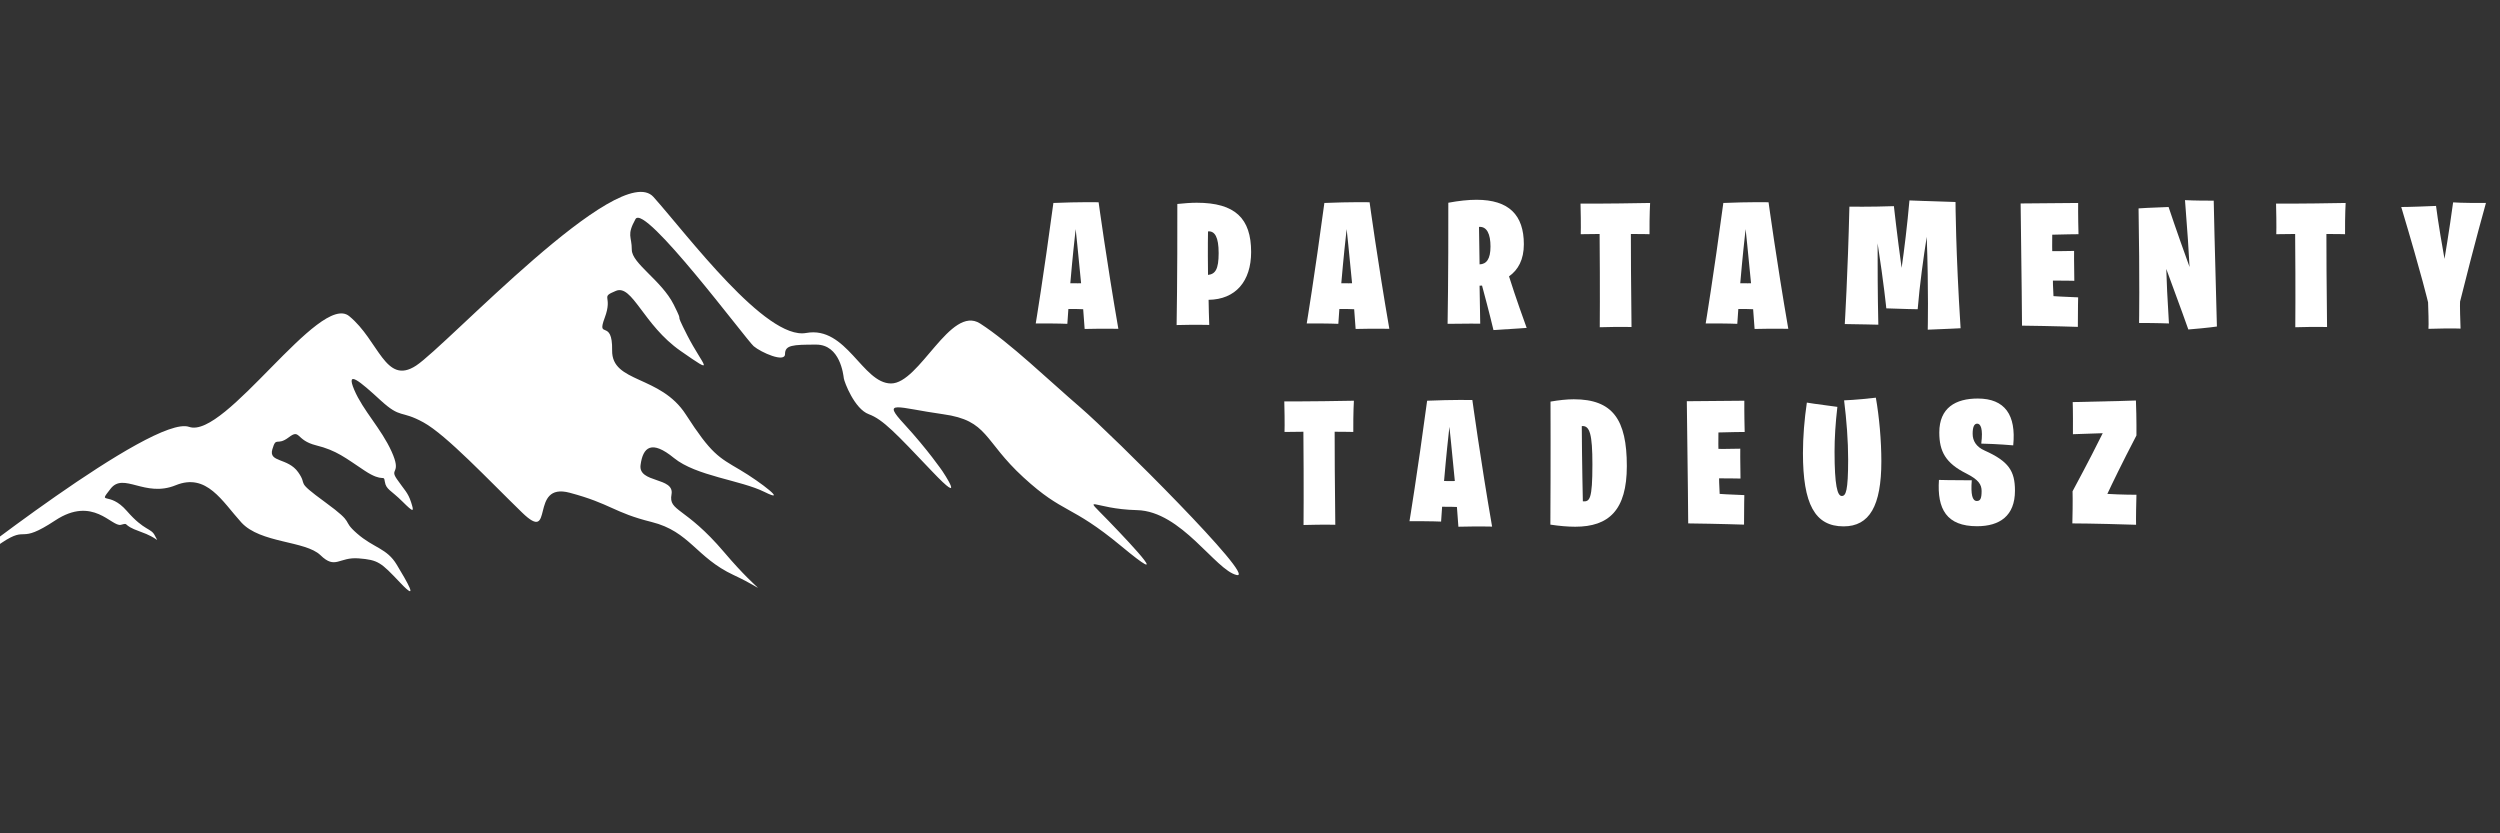 <svg xmlns="http://www.w3.org/2000/svg" xmlns:xlink="http://www.w3.org/1999/xlink" width="180" zoomAndPan="magnify" viewBox="0 0 135 45" height="60" preserveAspectRatio="xMidYMid meet" version="1.0"><rect x="0" y="0" width="135" height="45" fill="#333333" stroke="none"/><defs><g/></defs><path fill="#ffffff" d="M -2.723 31.051 C -2.723 31.051 8.266 22.367 10.211 23.051 C 12.16 23.734 17.254 15.762 18.855 17.07 C 20.461 18.383 20.805 20.828 22.465 19.746 C 24.125 18.664 33.457 8.586 35.289 10.637 C 37.121 12.688 41.359 18.383 43.535 17.98 C 45.711 17.586 46.57 20.699 48.113 20.707 C 49.66 20.715 51.32 16.445 52.926 17.469 C 54.527 18.496 56.645 20.547 58.363 22.023 C 60.082 23.504 67.926 31.305 66.781 31.051 C 65.633 30.793 63.801 27.605 61.398 27.547 C 58.992 27.492 58.363 26.582 59.852 28.117 C 61.34 29.656 63.285 31.762 60.539 29.484 C 57.789 27.207 57.445 27.777 55.27 25.781 C 53.094 23.789 53.383 22.707 50.922 22.367 C 48.457 22.023 47.57 21.543 48.832 22.906 C 50.09 24.273 50.891 25.441 50.891 25.441 C 50.891 25.441 52.266 27.492 50.32 25.441 C 48.371 23.391 47.684 22.652 46.914 22.367 C 46.141 22.082 45.594 20.629 45.566 20.43 C 45.539 20.23 45.367 18.609 44.078 18.609 C 42.789 18.609 42.391 18.637 42.391 19.121 C 42.391 19.605 41.102 19.035 40.699 18.695 C 40.301 18.352 34.805 10.949 34.316 11.832 C 33.828 12.715 34.117 12.746 34.117 13.484 C 34.117 14.227 35.719 15.137 36.379 16.445 C 37.035 17.754 36.293 16.5 37.121 18.125 C 37.953 19.746 38.754 20.344 36.75 18.949 C 34.746 17.555 34.145 15.336 33.258 15.707 C 32.371 16.074 33.113 15.934 32.656 17.156 C 32.199 18.383 33.086 17.156 33.055 18.922 C 33.027 20.688 35.66 20.246 37.035 22.383 C 38.41 24.516 38.797 24.688 39.957 25.371 C 41.113 26.055 42.574 27.207 41.285 26.566 C 40 25.926 37.594 25.711 36.391 24.73 C 35.188 23.746 34.719 24.133 34.59 25.113 C 34.461 26.098 36.434 25.754 36.262 26.695 C 36.09 27.633 36.992 27.336 39.098 29.812 C 41.199 32.289 41.629 31.988 39.613 31.051 C 37.594 30.109 37.25 28.703 35.188 28.188 C 33.129 27.676 33 27.207 30.766 26.609 C 28.535 26.012 29.992 29.426 28.191 27.676 C 26.387 25.926 24.109 23.492 22.867 22.809 C 21.621 22.125 21.664 22.637 20.547 21.613 C 19.43 20.586 18.656 19.934 19.129 21.051 C 19.602 22.168 20.59 23.148 21.148 24.387 C 21.707 25.625 21.02 25.266 21.426 25.863 C 21.836 26.461 22.027 26.586 22.199 27.121 C 22.371 27.656 22.352 27.699 21.727 27.078 C 21.105 26.461 20.848 26.438 20.781 26.012 C 20.719 25.582 20.719 26.098 19.688 25.414 C 18.656 24.73 18.184 24.324 17.066 24.047 C 15.953 23.77 16.23 23.129 15.586 23.621 C 14.941 24.109 14.922 23.535 14.707 24.262 C 14.492 24.984 15.543 24.707 16.102 25.5 C 16.66 26.289 15.867 25.883 17.562 27.121 C 19.258 28.359 18.379 28.02 19.281 28.809 C 20.18 29.598 20.891 29.598 21.426 30.496 C 21.965 31.391 22.672 32.586 21.621 31.477 C 20.566 30.367 20.438 30.238 19.367 30.152 C 18.293 30.066 18.121 30.773 17.305 29.98 C 16.488 29.191 14.062 29.344 13.031 28.211 C 12 27.078 11.164 25.52 9.488 26.203 C 7.816 26.887 6.676 25.477 5.969 26.395 C 5.258 27.312 5.883 26.48 6.848 27.59 C 7.816 28.703 8.156 28.488 8.371 28.938 C 8.586 29.383 8.586 29.062 7.559 28.703 C 6.527 28.34 7.02 28.211 6.527 28.34 C 6.031 28.465 5.023 26.758 2.984 28.102 C 0.945 29.449 1.547 28.34 0.105 29.301 C -1.332 30.258 -3.273 31.84 -2.723 31.051 " fill-opacity="1" fill-rule="nonzero"/><g fill="#ffffff" fill-opacity="1"><g transform="translate(55.93, 17.612)"><g><path d="M 0 -0.145 C 1.184 -0.152 1.707 -0.125 1.707 -0.125 L 1.762 -0.926 C 2.098 -0.926 2.395 -0.926 2.562 -0.914 C 2.621 -0.16 2.641 0.152 2.641 0.152 C 3.758 0.125 4.461 0.145 4.461 0.145 C 3.832 -3.488 3.395 -6.691 3.395 -6.691 C 3.395 -6.691 2.336 -6.711 0.953 -6.652 C 0.418 -2.668 0 -0.145 0 -0.145 Z M 2.156 -5.242 C 2.156 -5.242 2.297 -3.926 2.449 -2.316 C 2.449 -2.316 2.172 -2.309 1.867 -2.316 C 1.984 -3.688 2.098 -4.727 2.156 -5.242 Z M 2.156 -5.242 "/></g></g></g><g fill="#ffffff" fill-opacity="1"><g transform="translate(63.346, 17.612)"><g><path d="M 0.191 -0.059 C 1.211 -0.086 1.953 -0.066 1.953 -0.066 C 1.934 -0.562 1.926 -0.992 1.918 -1.422 C 3.375 -1.441 4.215 -2.422 4.215 -4.004 C 4.215 -5.816 3.355 -6.664 1.277 -6.664 C 0.961 -6.664 0.609 -6.637 0.23 -6.598 C 0.238 -2.594 0.191 -0.059 0.191 -0.059 Z M 1.887 -5.117 C 2.258 -5.148 2.461 -4.805 2.461 -3.945 C 2.461 -3.059 2.277 -2.812 1.887 -2.766 C 1.867 -4.328 1.887 -5.117 1.887 -5.117 Z M 1.887 -5.117 "/></g></g></g><g fill="#ffffff" fill-opacity="1"><g transform="translate(70.563, 17.612)"><g><path d="M 0 -0.145 C 1.184 -0.152 1.707 -0.125 1.707 -0.125 L 1.762 -0.926 C 2.098 -0.926 2.395 -0.926 2.562 -0.914 C 2.621 -0.16 2.641 0.152 2.641 0.152 C 3.758 0.125 4.461 0.145 4.461 0.145 C 3.832 -3.488 3.395 -6.691 3.395 -6.691 C 3.395 -6.691 2.336 -6.711 0.953 -6.652 C 0.418 -2.668 0 -0.145 0 -0.145 Z M 2.156 -5.242 C 2.156 -5.242 2.297 -3.926 2.449 -2.316 C 2.449 -2.316 2.172 -2.309 1.867 -2.316 C 1.984 -3.688 2.098 -4.727 2.156 -5.242 Z M 2.156 -5.242 "/></g></g></g><g fill="#ffffff" fill-opacity="1"><g transform="translate(77.979, 17.612)"><g><path d="M 2.668 0.211 C 3.812 0.145 4.461 0.094 4.461 0.094 C 3.879 -1.508 3.586 -2.441 3.508 -2.688 C 4.004 -3.039 4.309 -3.594 4.309 -4.422 C 4.309 -5.996 3.508 -6.824 1.754 -6.824 C 1.305 -6.824 0.801 -6.77 0.23 -6.664 C 0.238 -2.648 0.191 -0.125 0.191 -0.125 C 1.211 -0.145 1.953 -0.133 1.953 -0.133 L 1.918 -2.184 C 1.984 -2.184 2.051 -2.191 2.051 -2.191 C 2.449 -0.723 2.668 0.211 2.668 0.211 Z M 1.918 -3.336 C 1.918 -3.336 1.898 -4.355 1.887 -5.359 C 2.316 -5.395 2.508 -4.965 2.508 -4.301 C 2.508 -3.621 2.289 -3.348 1.918 -3.336 Z M 1.918 -3.336 "/></g></g></g><g fill="#ffffff" fill-opacity="1"><g transform="translate(85.301, 17.612)"><g><path d="M 0.059 -4.965 L 1.078 -4.977 C 1.105 -1.898 1.086 0.059 1.086 0.059 C 2.238 0.027 2.801 0.047 2.801 0.047 C 2.773 -2.383 2.766 -3.898 2.766 -4.977 C 3.395 -4.977 3.773 -4.965 3.773 -4.965 C 3.766 -6.035 3.805 -6.652 3.805 -6.652 C 1.336 -6.605 0.047 -6.617 0.047 -6.617 C 0.078 -5.387 0.059 -4.965 0.059 -4.965 Z M 0.059 -4.965 "/></g></g></g><g fill="#ffffff" fill-opacity="1"><g transform="translate(92.107, 17.612)"><g><path d="M 0 -0.145 C 1.184 -0.152 1.707 -0.125 1.707 -0.125 L 1.762 -0.926 C 2.098 -0.926 2.395 -0.926 2.562 -0.914 C 2.621 -0.16 2.641 0.152 2.641 0.152 C 3.758 0.125 4.461 0.145 4.461 0.145 C 3.832 -3.488 3.395 -6.691 3.395 -6.691 C 3.395 -6.691 2.336 -6.711 0.953 -6.652 C 0.418 -2.668 0 -0.145 0 -0.145 Z M 2.156 -5.242 C 2.156 -5.242 2.297 -3.926 2.449 -2.316 C 2.449 -2.316 2.172 -2.309 1.867 -2.316 C 1.984 -3.688 2.098 -4.727 2.156 -5.242 Z M 2.156 -5.242 "/></g></g></g><g fill="#ffffff" fill-opacity="1"><g transform="translate(99.524, 17.612)"><g><path d="M 0.094 -0.113 C 0.82 -0.105 1.906 -0.078 1.906 -0.078 C 1.867 -1.754 1.867 -3.328 1.867 -4.473 C 2.211 -2.25 2.336 -0.961 2.336 -0.961 C 3.145 -0.926 4.031 -0.914 4.031 -0.914 C 4.137 -2.23 4.348 -3.746 4.52 -4.824 C 4.625 -1.906 4.574 0.191 4.574 0.191 C 5.434 0.16 6.348 0.113 6.348 0.113 C 6.082 -4.043 6.074 -6.703 6.074 -6.703 C 4.871 -6.738 3.586 -6.789 3.586 -6.789 C 3.469 -5.461 3.309 -4.148 3.164 -3.145 C 2.918 -4.918 2.746 -6.48 2.746 -6.48 C 1.441 -6.434 0.344 -6.453 0.344 -6.453 C 0.258 -2.82 0.094 -0.113 0.094 -0.113 Z M 0.094 -0.113 "/></g></g></g><g fill="#ffffff" fill-opacity="1"><g transform="translate(108.923, 17.612)"><g><path d="M 0.266 -0.027 C 1.879 -0.008 3.281 0.039 3.281 0.039 C 3.281 -1.02 3.297 -1.555 3.297 -1.555 C 2.496 -1.582 1.965 -1.621 1.965 -1.621 C 1.934 -2.137 1.934 -2.461 1.934 -2.461 C 2.574 -2.461 3.09 -2.449 3.09 -2.449 C 3.07 -3.383 3.078 -4.062 3.078 -4.062 C 2.324 -4.043 1.973 -4.051 1.898 -4.051 C 1.898 -4.051 1.887 -4.441 1.898 -4.938 C 2.402 -4.957 3.316 -4.965 3.316 -4.965 C 3.289 -5.957 3.297 -6.652 3.297 -6.652 C 1 -6.637 0.191 -6.625 0.191 -6.625 C 0.246 -2.785 0.266 -0.027 0.266 -0.027 Z M 0.266 -0.027 "/></g></g></g><g fill="#ffffff" fill-opacity="1"><g transform="translate(115.291, 17.612)"><g><path d="M 0.219 -0.172 C 1.199 -0.172 1.832 -0.145 1.832 -0.145 C 1.746 -1.496 1.707 -2.43 1.688 -3.09 C 2.402 -1.172 2.879 0.18 2.879 0.18 C 3.945 0.094 4.422 0.02 4.422 0.02 C 4.301 -4.234 4.25 -6.777 4.25 -6.777 C 3.289 -6.77 2.699 -6.805 2.699 -6.805 C 2.832 -5.148 2.906 -3.965 2.945 -3.195 C 2.211 -5.223 1.812 -6.434 1.812 -6.434 C 0.879 -6.406 0.191 -6.359 0.191 -6.359 C 0.258 -2.508 0.219 -0.172 0.219 -0.172 Z M 0.219 -0.172 "/></g></g></g><g fill="#ffffff" fill-opacity="1"><g transform="translate(122.86, 17.612)"><g><path d="M 0.059 -4.965 L 1.078 -4.977 C 1.105 -1.898 1.086 0.059 1.086 0.059 C 2.238 0.027 2.801 0.047 2.801 0.047 C 2.773 -2.383 2.766 -3.898 2.766 -4.977 C 3.395 -4.977 3.773 -4.965 3.773 -4.965 C 3.766 -6.035 3.805 -6.652 3.805 -6.652 C 1.336 -6.605 0.047 -6.617 0.047 -6.617 C 0.078 -5.387 0.059 -4.965 0.059 -4.965 Z M 0.059 -4.965 "/></g></g></g><g fill="#ffffff" fill-opacity="1"><g transform="translate(129.667, 17.612)"><g><path d="M 1.469 0.145 C 2.859 0.105 3.203 0.133 3.203 0.133 C 3.156 -1.199 3.176 -1.324 3.176 -1.324 C 3.984 -4.566 4.574 -6.652 4.574 -6.652 C 3.281 -6.645 2.801 -6.684 2.801 -6.684 C 2.594 -5.148 2.336 -3.633 2.336 -3.633 C 1.984 -5.598 1.879 -6.492 1.879 -6.492 C 0.316 -6.426 0 -6.434 0 -6.434 C 1.145 -2.613 1.449 -1.285 1.449 -1.285 C 1.496 -0.047 1.469 0.145 1.469 0.145 Z M 1.469 0.145 "/></g></g></g><g fill="#ffffff" fill-opacity="1"><g transform="translate(69.305, 28.291)"><g><path d="M 0.059 -4.965 L 1.078 -4.977 C 1.105 -1.898 1.086 0.059 1.086 0.059 C 2.238 0.027 2.801 0.047 2.801 0.047 C 2.773 -2.383 2.766 -3.898 2.766 -4.977 C 3.395 -4.977 3.773 -4.965 3.773 -4.965 C 3.766 -6.035 3.805 -6.652 3.805 -6.652 C 1.336 -6.605 0.047 -6.617 0.047 -6.617 C 0.078 -5.387 0.059 -4.965 0.059 -4.965 Z M 0.059 -4.965 "/></g></g></g><g fill="#ffffff" fill-opacity="1"><g transform="translate(76.112, 28.291)"><g><path d="M 0 -0.145 C 1.184 -0.152 1.707 -0.125 1.707 -0.125 L 1.762 -0.926 C 2.098 -0.926 2.395 -0.926 2.562 -0.914 C 2.621 -0.16 2.641 0.152 2.641 0.152 C 3.758 0.125 4.461 0.145 4.461 0.145 C 3.832 -3.488 3.395 -6.691 3.395 -6.691 C 3.395 -6.691 2.336 -6.711 0.953 -6.652 C 0.418 -2.668 0 -0.145 0 -0.145 Z M 2.156 -5.242 C 2.156 -5.242 2.297 -3.926 2.449 -2.316 C 2.449 -2.316 2.172 -2.309 1.867 -2.316 C 1.984 -3.688 2.098 -4.727 2.156 -5.242 Z M 2.156 -5.242 "/></g></g></g><g fill="#ffffff" fill-opacity="1"><g transform="translate(83.529, 28.291)"><g><path d="M 1.945 -1.219 C 1.945 -1.219 1.898 -3.262 1.887 -5.281 C 2.324 -5.328 2.461 -4.824 2.461 -3.211 C 2.461 -1.324 2.316 -1.191 1.945 -1.219 Z M 0.191 0.039 C 0.688 0.113 1.125 0.152 1.535 0.152 C 3.348 0.152 4.32 -0.742 4.32 -3.125 C 4.32 -5.625 3.566 -6.73 1.457 -6.73 C 1.086 -6.73 0.656 -6.684 0.199 -6.605 C 0.199 -6.605 0.211 -3.195 0.191 0.039 Z M 0.191 0.039 "/></g></g></g><g fill="#ffffff" fill-opacity="1"><g transform="translate(90.897, 28.291)"><g><path d="M 0.266 -0.027 C 1.879 -0.008 3.281 0.039 3.281 0.039 C 3.281 -1.02 3.297 -1.555 3.297 -1.555 C 2.496 -1.582 1.965 -1.621 1.965 -1.621 C 1.934 -2.137 1.934 -2.461 1.934 -2.461 C 2.574 -2.461 3.09 -2.449 3.09 -2.449 C 3.07 -3.383 3.078 -4.062 3.078 -4.062 C 2.324 -4.043 1.973 -4.051 1.898 -4.051 C 1.898 -4.051 1.887 -4.441 1.898 -4.938 C 2.402 -4.957 3.316 -4.965 3.316 -4.965 C 3.289 -5.957 3.297 -6.652 3.297 -6.652 C 1 -6.637 0.191 -6.625 0.191 -6.625 C 0.246 -2.785 0.266 -0.027 0.266 -0.027 Z M 0.266 -0.027 "/></g></g></g><g fill="#ffffff" fill-opacity="1"><g transform="translate(97.265, 28.291)"><g><path d="M 2.289 0.133 C 3.688 0.133 4.328 -0.973 4.328 -3.383 C 4.328 -4.488 4.215 -5.777 4.031 -6.816 C 2.965 -6.691 2.316 -6.672 2.316 -6.672 C 2.449 -5.613 2.535 -4.48 2.535 -3.488 C 2.535 -1.762 2.41 -1.508 2.191 -1.508 C 1.953 -1.508 1.801 -2.078 1.801 -3.898 C 1.801 -4.625 1.848 -5.414 1.953 -6.32 C 0.801 -6.465 0.305 -6.551 0.305 -6.551 C 0.172 -5.645 0.094 -4.699 0.094 -3.824 C 0.094 -1.078 0.734 0.133 2.289 0.133 Z M 2.289 0.133 "/></g></g></g><g fill="#ffffff" fill-opacity="1"><g transform="translate(104.644, 28.291)"><g><path d="M 2.117 0.125 C 3.336 0.125 4.164 -0.43 4.164 -1.793 C 4.164 -2.852 3.832 -3.375 2.535 -3.957 C 2.059 -4.164 1.879 -4.5 1.879 -4.863 C 1.879 -5.215 1.953 -5.414 2.125 -5.414 C 2.309 -5.414 2.449 -5.148 2.344 -4.336 C 3.195 -4.32 4.07 -4.242 4.07 -4.242 C 4.234 -5.883 3.621 -6.77 2.156 -6.77 C 0.961 -6.77 0.078 -6.273 0.078 -4.938 C 0.078 -3.91 0.418 -3.281 1.543 -2.719 C 2.203 -2.383 2.363 -2.125 2.363 -1.773 C 2.363 -1.363 2.289 -1.238 2.105 -1.238 C 1.859 -1.238 1.773 -1.594 1.832 -2.355 C 0.762 -2.355 0.059 -2.375 0.059 -2.375 C -0.047 -0.793 0.477 0.125 2.117 0.125 Z M 2.117 0.125 "/></g></g></g><g fill="#ffffff" fill-opacity="1"><g transform="translate(111.813, 28.291)"><g><path d="M 3.535 0.047 C 3.535 0.047 3.52 -0.258 3.555 -1.574 C 3.555 -1.574 2.727 -1.574 1.984 -1.621 C 2.238 -2.164 2.746 -3.223 3.555 -4.777 C 3.555 -4.777 3.566 -5.664 3.527 -6.664 C 3.527 -6.664 2.469 -6.625 0.113 -6.578 C 0.113 -6.578 0.133 -6.188 0.125 -4.844 C 0.125 -4.844 0.793 -4.871 1.734 -4.898 C 1.477 -4.375 0.961 -3.355 0.105 -1.762 C 0.105 -1.762 0.125 -1.258 0.094 -0.027 C 0.094 -0.027 1.25 -0.027 3.535 0.047 Z M 3.535 0.047 "/></g></g></g></svg>